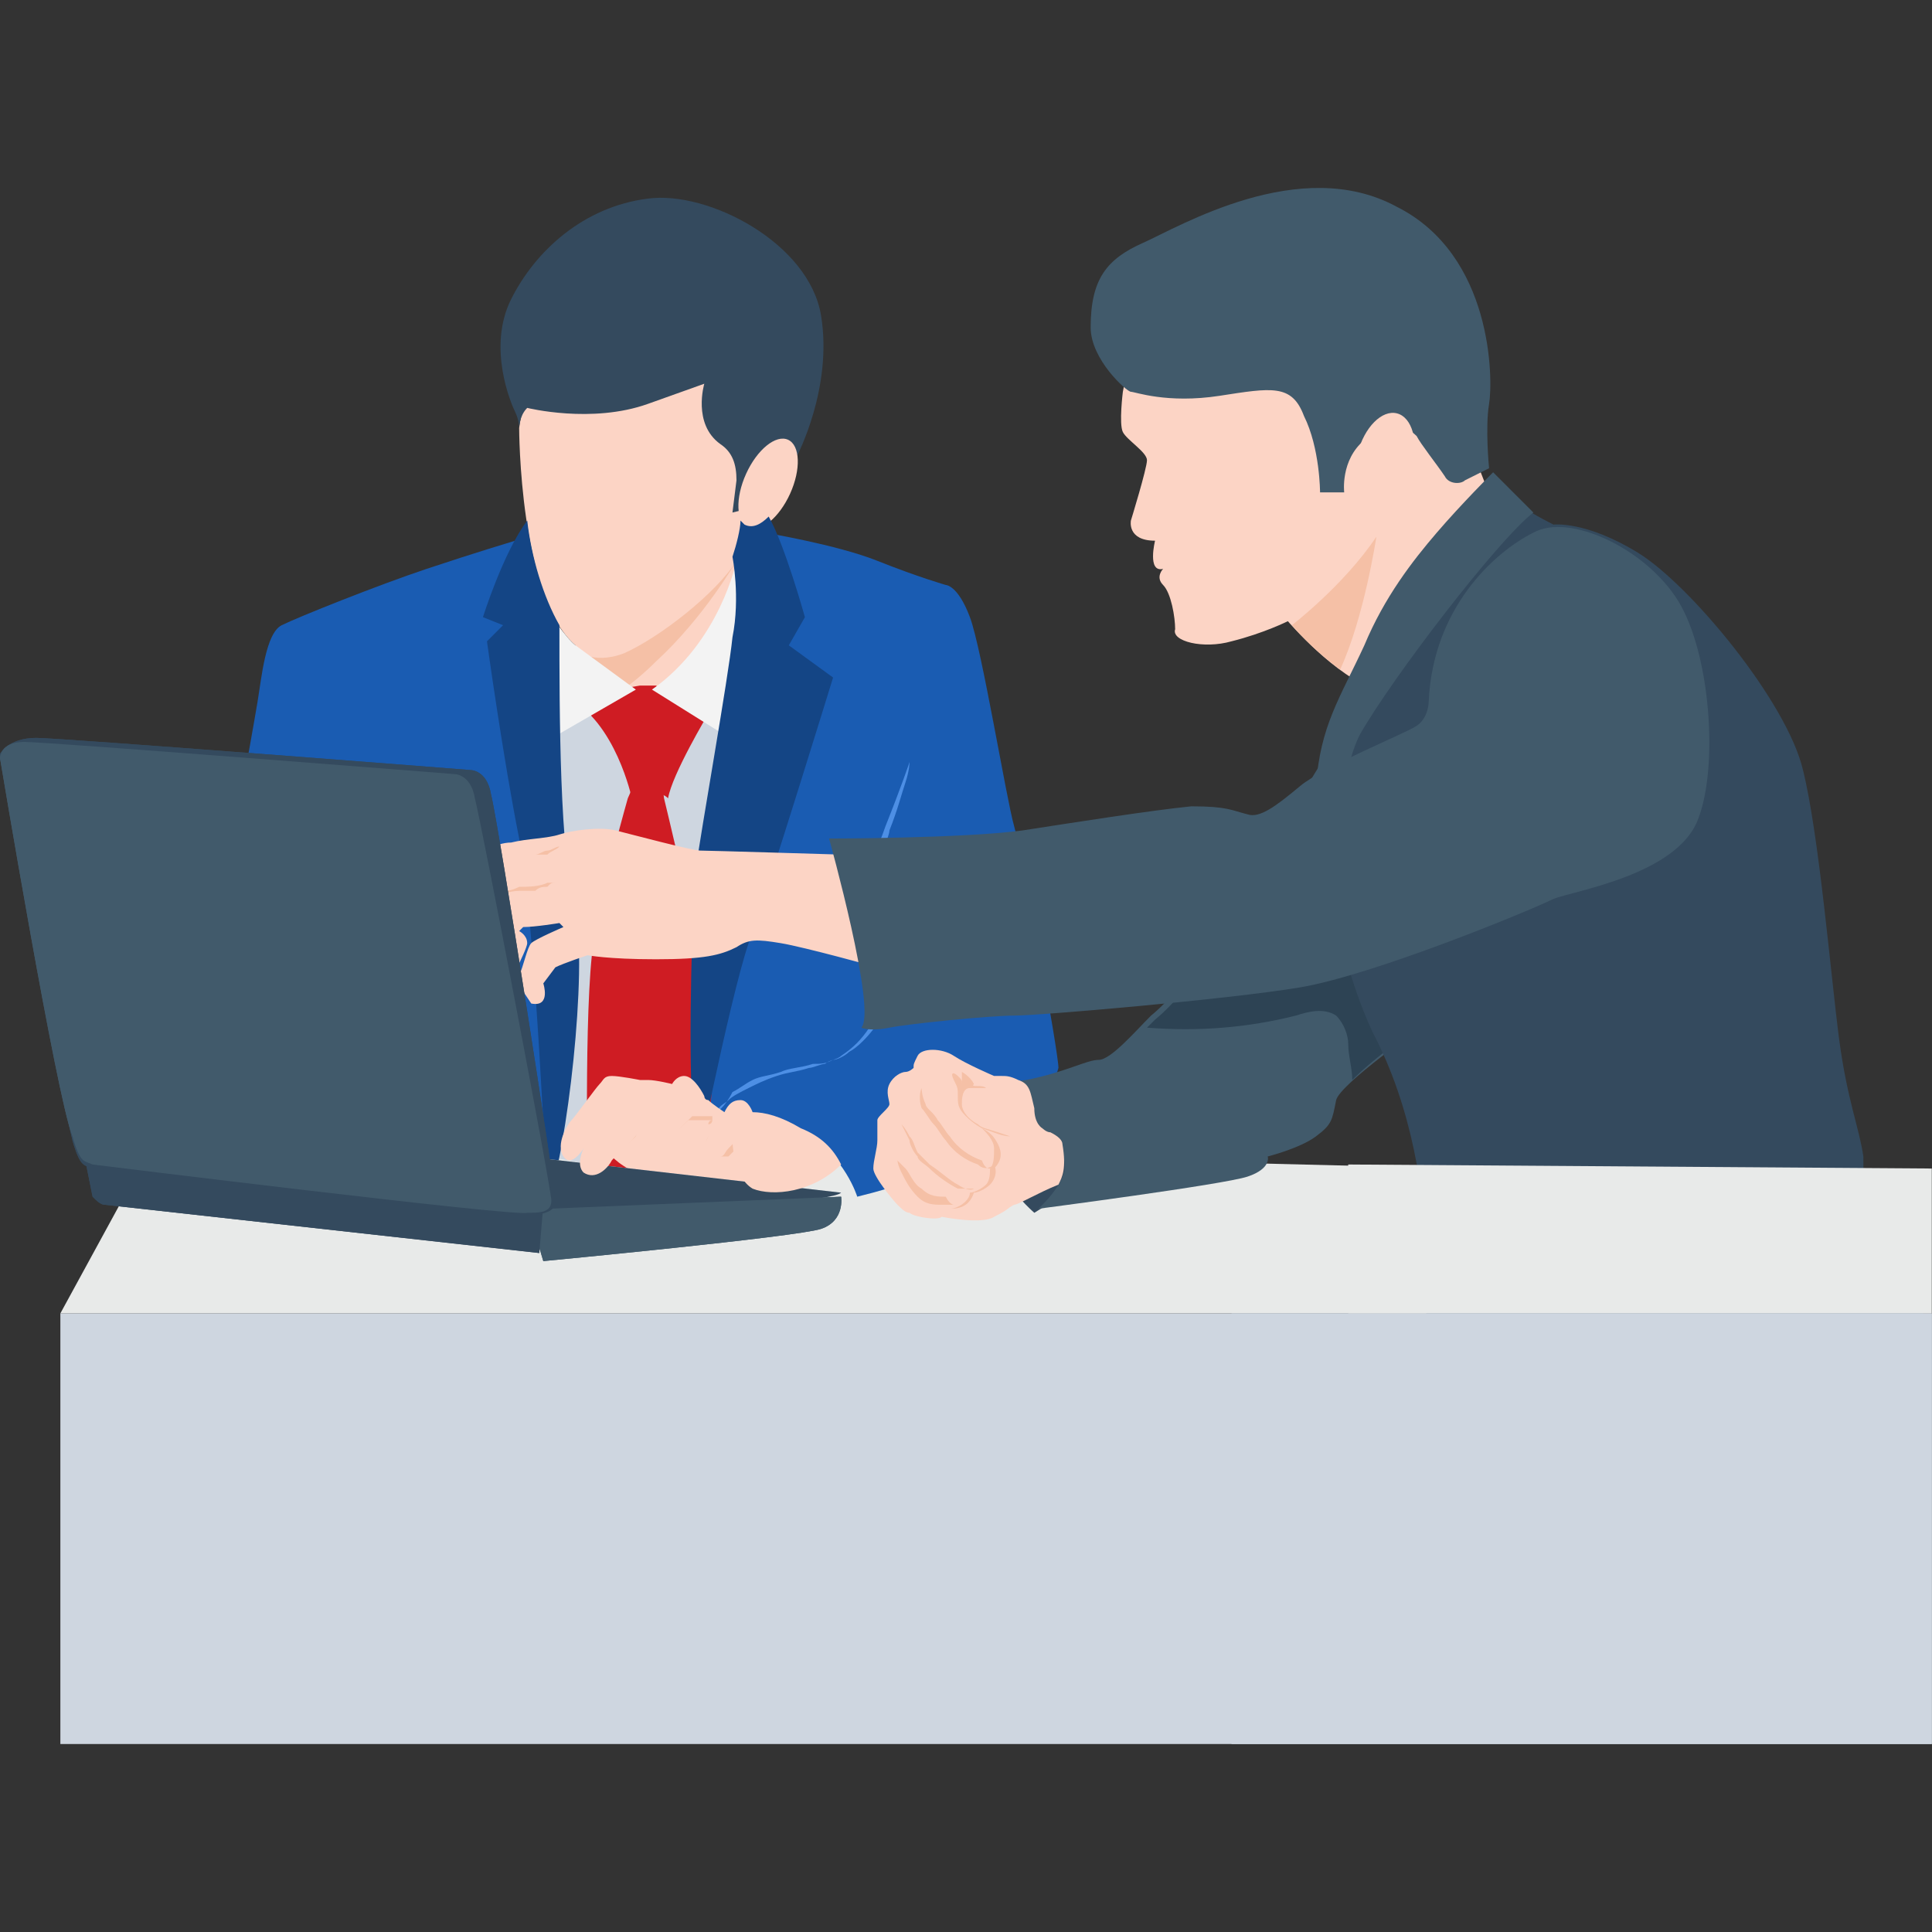 <?xml version="1.0" encoding="UTF-8"?> <svg xmlns="http://www.w3.org/2000/svg" viewBox="0 0 74 74" fill="none"><rect x="0" y="0" width="74" height="74" fill="#333333" stroke="none"/><g clip-path="url(#clip0_8130_14900)"><path d="M56.11 44.757L6.012 43.524L2.312 50.306H56.11V44.757Z" fill="#E8EAE9"></path><path d="M19.731 20.71C19.731 20.71 18.189 21.172 16.34 21.789C14.49 22.406 11.407 23.639 10.79 23.947C10.174 24.255 10.019 25.951 9.865 26.876C9.711 27.801 9.403 29.496 9.403 29.496L10.636 43.062L20.964 43.832C20.964 43.832 20.656 30.267 20.347 26.876C20.039 23.485 19.731 20.71 19.731 20.71Z" fill="#1A5CB2"></path><path d="M19.885 16.394C19.885 16.394 19.885 22.868 22.043 24.718L23.431 28.418L27.901 25.951C27.901 25.951 28.055 22.714 28.209 21.635C28.517 20.556 28.672 19.477 28.672 19.477L29.905 13.157C29.905 13.311 20.502 11.307 19.885 16.394Z" fill="#FCD4C5"></path><path d="M28.055 19.631L28.672 19.477C28.672 19.477 28.98 18.398 29.442 17.627C29.905 17.01 30.522 17.473 30.522 17.473C30.522 17.473 31.909 14.852 31.447 12.078C30.984 9.303 27.13 7.299 24.818 7.607C22.352 7.915 20.502 9.611 19.577 11.461C18.652 13.311 19.577 15.469 19.731 15.777C19.885 16.086 19.885 16.394 19.885 16.394C19.885 16.394 19.885 15.931 20.194 15.623C20.194 15.623 22.66 16.24 24.818 15.469L26.976 14.698C26.976 14.698 26.514 16.24 27.593 17.011C28.055 17.319 28.209 17.781 28.209 18.398L28.055 19.631Z" fill="#344A5E"></path><path d="M30.262 18.911C30.685 17.981 30.65 17.056 30.185 16.844C29.72 16.633 29 17.216 28.578 18.146C28.155 19.076 28.19 20.001 28.655 20.213C29.12 20.424 29.84 19.841 30.262 18.911Z" fill="#FCD4C5"></path><path d="M28.209 21.481C27.439 22.714 25.28 24.41 23.893 25.026C22.66 25.488 22.043 24.872 22.043 24.872L22.814 27.03C23.431 26.722 24.201 26.259 25.127 25.334C26.976 23.639 28.209 21.481 28.209 21.481Z" fill="#F5C0A6"></path><path d="M20.964 44.295L27.439 45.528L29.288 26.568L25.126 26.413H24.51L20.348 26.568L20.964 44.295Z" fill="#CED6E0"></path><path d="M27.13 27.338C27.13 27.338 25.743 29.651 25.589 30.576C25.28 30.267 24.818 30.421 24.201 30.576C24.201 30.576 23.585 27.646 21.735 26.722L24.51 26.259H25.126L27.13 27.338Z" fill="#CF1C23"></path><path d="M25.126 28.109L25.434 30.576C25.434 30.576 26.668 35.662 26.976 37.666C27.438 39.67 27.438 45.682 27.438 45.682L22.506 45.22C22.506 45.22 22.351 37.512 22.814 35.663C23.122 33.813 24.047 30.576 24.047 30.576L25.126 28.109Z" fill="#CF1C23"></path><path d="M28.209 21.481C28.209 21.481 27.593 24.564 24.972 26.413L28.672 28.726L28.826 22.56L28.209 21.481ZM22.043 24.718L24.355 26.413L20.348 28.726L19.731 21.327C19.885 21.481 21.273 24.101 22.043 24.718Z" fill="#F3F3F3"></path><path d="M20.964 46.145C20.964 46.145 20.502 35.2 19.885 32.117C19.269 29.034 18.652 24.564 18.652 24.564L19.269 23.947L18.498 23.639C18.498 23.639 19.269 21.172 20.194 19.939C20.348 21.327 20.81 22.868 21.427 23.947C21.427 27.338 21.427 32.733 22.043 34.892C22.506 37.204 21.735 43.986 20.964 46.145Z" fill="#144585"></path><path d="M29.288 20.402C29.288 20.402 32.063 20.864 33.605 21.481C35.146 22.097 36.225 22.406 36.225 22.406C36.225 22.406 36.688 22.406 37.15 23.639C37.612 24.872 38.538 30.576 38.846 31.654C39.154 32.734 40.541 40.287 40.541 40.904C40.387 41.52 39.154 44.295 32.834 45.836C32.834 45.836 32.371 44.295 30.83 43.37C29.134 42.445 28.209 42.907 28.209 42.907L27.13 43.215L29.288 20.402Z" fill="#1A5CB2"></path><path d="M31.909 25.951C31.909 25.951 29.442 33.967 28.672 36.125C27.901 38.437 26.514 45.528 26.514 45.528C26.514 45.528 26.668 44.603 26.514 42.291C26.36 39.979 26.514 34.429 26.668 33.196C26.822 31.963 27.901 25.951 28.055 24.41C28.363 22.868 28.055 21.327 28.055 21.327C28.209 20.864 28.363 20.248 28.363 19.939L28.517 20.094C28.826 20.248 29.134 20.094 29.442 19.785C30.059 20.864 30.83 23.639 30.83 23.639L30.213 24.718L31.909 25.951Z" fill="#144585"></path><path d="M27.439 42.599C27.593 42.291 27.747 42.291 27.901 42.137C28.055 41.983 28.363 41.828 28.672 41.674C28.98 41.52 29.288 41.366 29.751 41.212C30.213 41.057 30.521 41.057 30.984 40.904C31.138 40.904 31.446 40.749 31.601 40.749C31.755 40.595 32.063 40.595 32.217 40.441C32.679 40.133 32.988 39.825 33.296 39.362C33.45 39.208 33.45 38.9 33.45 38.591V37.666C33.296 36.587 33.296 35.508 33.296 34.429C33.296 33.967 33.296 33.35 33.45 32.888C33.605 32.425 33.759 32.117 33.913 31.654C34.529 30.113 34.838 29.188 34.838 29.188C34.838 29.188 34.838 29.496 34.684 29.959C34.529 30.421 34.375 31.038 34.067 31.808C34.067 31.963 33.913 32.271 33.913 32.425C33.913 32.58 33.758 32.888 33.758 33.042C33.604 33.504 33.604 33.967 33.604 34.429V35.971C33.604 36.433 33.758 37.05 33.758 37.512V38.437C33.758 38.745 33.604 39.054 33.604 39.208C33.296 39.67 32.834 40.133 32.525 40.287C32.371 40.441 32.063 40.595 31.909 40.595C31.6 40.749 31.446 40.749 31.138 40.749C30.675 40.904 30.213 40.904 29.905 41.058C29.442 41.212 29.134 41.212 28.826 41.366C28.517 41.52 28.363 41.674 28.055 41.828C27.747 42.445 27.439 42.599 27.439 42.599Z" fill="#4D8FE5"></path><path d="M22.814 43.216C22.814 43.216 22.968 44.295 24.355 44.911C25.743 45.528 29.597 45.374 29.597 45.374C29.597 45.374 28.209 42.907 27.285 42.445C26.36 41.983 25.28 41.828 25.28 41.828L22.814 43.216Z" fill="#FCD4C5"></path><path d="M25.434 43.524L25.28 43.678V43.833C25.126 43.987 25.126 44.141 24.972 44.295L24.818 44.449H24.664L24.509 44.295V44.141C24.509 43.986 24.664 43.833 24.664 43.678V43.062C24.509 43.37 24.201 43.678 24.047 43.832C23.893 43.986 23.893 44.141 23.739 44.295C23.893 44.141 23.893 43.986 24.047 43.832L24.509 43.37C24.355 43.524 24.355 43.678 24.355 43.986V44.295H24.818C24.972 44.295 24.972 44.141 25.126 44.141C25.28 43.986 25.434 43.832 25.434 43.678V43.524H25.434C25.589 43.678 25.434 43.678 25.434 43.524C25.897 43.37 26.051 43.216 26.36 42.907H27.284C27.284 42.907 27.284 43.062 27.13 43.062V43.524C26.976 43.833 26.976 43.987 26.822 44.295H27.901L28.209 43.987C28.209 43.833 28.363 43.833 28.363 43.678V45.22V43.37L28.209 43.524C28.209 43.678 28.055 43.833 27.901 43.987C27.747 44.141 27.747 44.295 27.593 44.295H26.822C26.976 43.987 27.13 43.833 27.13 43.524V43.062C27.13 43.062 27.13 42.907 27.284 42.907V42.599H26.051L25.743 42.907C25.743 43.216 25.589 43.37 25.434 43.524Z" fill="#F5C0A6"></path><path d="M40.85 45.682L39.617 46.453C39.617 46.453 37.459 44.603 37.921 42.907C38.383 41.212 41.62 43.216 40.85 45.682Z" fill="#344A5E"></path><path d="M54.414 39.362C54.414 39.362 51.331 41.52 51.177 42.137C51.023 42.907 51.023 43.062 50.407 43.524C49.79 43.986 48.557 44.295 48.557 44.295C48.557 44.295 48.711 44.757 47.786 45.066C46.861 45.374 39.77 46.298 39.77 46.298C39.77 46.298 41.158 45.066 40.695 44.294C40.233 43.37 36.533 42.291 36.533 42.291C36.533 42.291 37.766 41.52 39.308 41.366C40.849 41.057 41.62 40.595 42.083 40.595C42.545 40.595 43.47 39.516 44.087 38.9C44.857 38.283 45.936 36.895 45.936 36.895L50.715 29.034L54.414 39.362Z" fill="#415A6B"></path><path d="M52.411 33.967C50.869 33.812 49.482 33.812 47.941 33.812L46.091 37.05C46.091 37.05 45.011 38.437 44.241 39.054L43.932 39.362C45.937 39.516 47.786 39.362 49.636 38.9C50.099 38.745 50.715 38.591 51.178 38.9C51.486 39.208 51.64 39.67 51.64 39.979C51.64 40.441 51.794 40.904 51.794 41.366C52.719 40.441 54.261 39.362 54.261 39.362L52.411 33.967Z" fill="#2D4354"></path><path d="M43.316 13.465L43.008 15.006C43.008 15.006 42.853 16.24 43.008 16.548C43.162 16.856 43.932 17.319 43.932 17.627C43.932 17.936 43.316 19.939 43.316 19.939C43.316 19.939 43.161 20.71 44.241 20.71C44.241 20.71 43.932 21.943 44.549 21.789C44.549 21.789 44.241 22.097 44.549 22.406C44.857 22.714 45.011 23.639 45.011 24.101C44.857 24.564 46.09 24.872 47.169 24.564C48.403 24.256 49.328 23.793 49.328 23.793C49.328 23.793 51.177 25.951 52.719 26.413L54.414 26.722L58.422 21.327C58.422 21.327 56.727 18.86 56.418 17.01C56.419 15.315 45.166 12.694 43.316 13.465Z" fill="#FCD4C5"></path><path d="M49.482 23.947C49.482 23.947 50.253 24.872 51.332 25.642C52.257 23.639 52.719 20.556 52.719 20.556C51.486 22.406 49.482 23.947 49.482 23.947Z" fill="#F5C0A6"></path><path d="M73.992 52.619H54.415C54.415 52.619 55.648 45.374 52.565 39.516C50.715 35.508 50.561 30.575 51.023 28.88C51.486 27.03 58.268 19.323 58.268 19.323C58.268 19.477 59.502 20.093 59.502 20.093C59.502 20.093 60.734 19.939 62.739 21.172C64.743 22.405 68.442 26.876 69.059 29.496C69.675 31.963 70.138 37.512 70.446 39.825C70.754 42.137 71.217 43.216 71.371 44.295C71.371 45.374 71.371 45.682 71.833 46.145C72.142 46.453 74.146 50.306 73.992 52.619Z" fill="#344A5E"></path><path d="M51.486 36.279C51.486 36.279 50.869 30.422 52.102 28.109C53.336 25.951 57.344 20.71 58.731 19.631L57.19 18.089C57.19 18.089 55.956 19.323 55.032 20.402C54.106 21.481 53.028 22.868 52.257 24.718C51.332 26.722 50.561 27.801 50.407 30.113C50.252 32.271 51.486 36.279 51.486 36.279Z" fill="#415A6B"></path><path d="M33.605 37.05C33.605 37.05 30.83 36.279 29.905 36.125C28.98 35.971 28.672 35.971 28.209 36.279C27.593 36.587 26.976 36.742 25.126 36.742C23.276 36.742 22.506 36.587 22.506 36.587C22.506 36.587 21.581 36.895 21.273 37.05L20.81 37.666C20.81 37.666 21.118 38.591 20.348 38.437L20.04 37.974C20.04 37.974 19.731 37.666 19.885 37.358C20.039 37.05 20.194 36.279 20.348 36.125C20.502 35.971 21.581 35.508 21.581 35.508L21.427 35.354C21.427 35.354 20.502 35.508 20.039 35.508L19.885 35.662C19.885 35.662 20.193 35.816 20.193 36.125C20.193 36.279 19.885 36.895 19.885 36.895C19.885 36.895 19.268 36.741 19.114 36.433C18.96 36.125 18.344 32.733 18.344 32.733C18.344 32.733 18.96 32.271 19.577 32.271C20.194 32.117 20.964 32.117 21.427 31.963C21.889 31.808 22.968 31.654 23.585 31.808C24.201 31.963 26.514 32.579 26.822 32.579C27.13 32.579 32.217 32.733 32.217 32.733L33.605 37.05Z" fill="#FCD4C5"></path><path d="M18.344 34.429C18.498 34.275 18.652 34.275 18.806 34.275C18.96 34.275 19.114 34.121 19.269 34.121C19.423 34.121 19.577 34.121 19.885 33.967C20.194 33.967 20.656 33.967 20.964 33.812H21.427H21.273C21.118 33.812 21.118 33.812 20.964 33.967C20.81 33.967 20.656 33.967 20.502 34.121H19.885C19.577 34.121 19.115 34.275 18.806 34.275C18.498 34.275 18.344 34.429 18.344 34.429ZM21.427 32.425C21.273 32.425 21.119 32.58 20.964 32.58C20.81 32.58 20.656 32.734 20.502 32.734H19.269C19.115 32.734 18.961 32.734 18.806 32.888C18.498 33.042 18.344 33.042 18.344 33.042H18.498C18.652 33.042 18.652 32.888 18.806 32.888C18.961 32.888 19.115 32.734 19.269 32.734H20.964C21.118 32.58 21.273 32.58 21.427 32.425Z" fill="#F5C0A6"></path><path d="M31.755 32.117C31.755 32.117 33.605 38.745 32.988 39.362C32.988 39.362 33.296 39.516 34.067 39.362C34.838 39.208 37.921 38.9 38.846 38.9C39.771 38.9 47.016 38.283 49.79 37.82C52.565 37.358 58.577 34.892 59.502 34.429C60.273 34.121 64.281 33.504 65.051 31.346C65.822 29.342 65.513 25.026 64.281 23.022C63.047 21.018 60.118 19.631 58.731 20.402C57.19 21.172 54.877 23.33 54.723 26.876C54.723 26.876 54.723 27.492 54.261 27.801C53.798 28.109 50.715 29.342 49.791 30.113C48.865 30.884 48.249 31.346 47.786 31.192C47.17 31.038 47.016 30.884 45.629 30.884C44.087 31.038 41.158 31.5 39.154 31.809C36.842 32.117 31.755 32.117 31.755 32.117Z" fill="#415A6B"></path><path d="M32.217 45.682L17.419 43.986L16.186 46.761C14.953 46.915 31.601 46.299 32.217 45.682Z" fill="#CED6E0"></path><path d="M20.348 46.761L20.964 46.299L32.217 45.836C32.217 45.836 32.371 46.761 31.447 47.069C30.522 47.377 20.81 48.303 20.81 48.303L20.348 46.761Z" fill="#415A6B"></path><path d="M3.237 44.295L20.81 46.145L20.656 47.994L4.008 46.145C3.854 46.145 3.7 45.99 3.546 45.836L3.237 44.295Z" fill="#344A5E"></path><path d="M0 28.88C0 28.88 0.308 28.263 1.387 28.263C2.312 28.263 18.035 29.496 18.035 29.496C18.035 29.496 18.652 29.496 18.806 30.421C19.115 31.654 21.273 45.528 21.273 45.99C21.273 46.453 20.81 46.453 20.348 46.607C19.885 46.761 3.545 44.757 3.545 44.757C3.237 44.603 3.083 44.757 2.775 43.678C2.312 41.828 0 28.88 0 28.88Z" fill="#344A5E"></path><path d="M0 29.034C0 29.034 0 28.417 0.925 28.417C1.85 28.417 17.419 29.651 17.419 29.651C17.419 29.651 18.035 29.651 18.189 30.575C18.498 31.808 21.118 45.528 21.118 45.99C21.118 46.453 20.656 46.453 20.194 46.453C19.731 46.607 3.545 44.603 3.545 44.603C3.237 44.449 3.083 44.603 2.775 43.524C2.158 41.983 0 29.034 0 29.034ZM50.561 18.86H51.486C51.486 18.86 51.332 17.627 52.257 16.856C53.027 16.085 53.798 16.239 54.261 16.702C54.415 17.01 55.031 17.781 55.34 18.243C55.494 18.552 55.956 18.552 56.11 18.398L57.035 17.935C57.035 17.935 56.881 16.394 57.035 15.469C57.19 14.544 57.19 9.765 53.49 7.915C49.79 5.911 45.166 8.686 43.779 9.303C42.391 9.919 41.775 10.69 41.775 12.54C41.775 13.773 43.162 15.006 43.316 15.006C43.47 15.006 44.703 15.469 46.707 15.161C48.711 14.852 49.482 14.698 49.944 15.931C50.561 17.165 50.561 18.86 50.561 18.86Z" fill="#415A6B"></path><path d="M32.217 45.682L17.419 43.986L16.186 46.761C14.953 46.915 31.601 46.299 32.217 45.682Z" fill="#344A5E"></path><path d="M20.348 46.761L20.964 46.299L32.217 45.836C32.217 45.836 32.371 46.761 31.447 47.069C30.522 47.377 20.81 48.303 20.81 48.303L20.348 46.761Z" fill="#415A6B"></path><path d="M3.237 44.295L20.81 46.145L20.656 47.994L4.008 46.145C3.854 46.145 3.7 45.99 3.546 45.836L3.237 44.295Z" fill="#344A5E"></path><path d="M0 28.88C0 28.88 0.308 28.263 1.387 28.263C2.312 28.263 18.035 29.496 18.035 29.496C18.035 29.496 18.652 29.496 18.806 30.421C19.115 31.654 21.273 45.528 21.273 45.99C21.273 46.453 20.81 46.453 20.348 46.607C19.885 46.761 3.545 44.757 3.545 44.757C3.237 44.603 3.083 44.757 2.775 43.678C2.312 41.828 0 28.88 0 28.88Z" fill="#344A5E"></path><path d="M0 29.034C0 29.034 0 28.417 0.925 28.417C1.85 28.417 17.419 29.651 17.419 29.651C17.419 29.651 18.035 29.651 18.189 30.575C18.498 31.808 21.118 45.528 21.118 45.99C21.118 46.453 20.656 46.453 20.194 46.453C19.731 46.607 3.545 44.603 3.545 44.603C3.237 44.449 3.083 44.603 2.775 43.524C2.158 41.983 0 29.034 0 29.034Z" fill="#415A6B"></path><path d="M54.09 17.896C54.346 16.907 54.087 15.984 53.511 15.834C52.934 15.684 52.258 16.364 52.001 17.353C51.744 18.341 52.003 19.265 52.58 19.414C53.157 19.564 53.833 18.884 54.09 17.896Z" fill="#FCD4C5"></path><path d="M40.541 45.374C39.77 45.682 38.999 46.145 38.845 46.145C38.537 46.299 38.691 46.299 38.075 46.607C37.612 46.915 36.071 46.607 36.071 46.607C35.916 46.761 34.992 46.607 34.837 46.453C34.683 46.453 34.529 46.298 34.375 46.145C34.221 45.99 33.45 45.066 33.45 44.757C33.45 44.449 33.605 43.986 33.605 43.678V42.907C33.605 42.753 34.067 42.445 34.067 42.291C34.067 42.136 33.913 41.828 34.067 41.52C34.221 41.212 34.529 41.057 34.684 41.057C34.838 41.057 34.992 40.903 34.992 40.903C34.992 40.749 34.992 40.749 35.146 40.441C35.3 40.133 36.071 40.133 36.533 40.441C36.996 40.749 38.075 41.212 38.075 41.212H38.383C38.537 41.212 38.691 41.212 39 41.366C39.462 41.52 39.462 41.828 39.616 42.445C39.616 43.062 39.925 43.215 39.925 43.215C39.925 43.215 40.079 43.37 40.233 43.37C40.541 43.524 40.695 43.678 40.695 43.832C40.849 44.757 40.695 45.066 40.541 45.374Z" fill="#FCD4C5"></path><path d="M37.767 41.674H37.15C36.841 41.674 36.842 42.136 36.842 42.291C36.842 42.599 37.15 42.907 37.458 43.062C37.612 43.216 37.767 43.216 38.229 43.37L38.691 43.524C38.383 43.524 38.075 43.37 37.612 43.216C37.612 43.216 37.304 43.062 36.995 42.753C36.687 42.445 36.687 42.291 36.687 41.983C36.687 41.674 36.687 41.674 36.533 41.366C36.379 41.057 36.533 41.058 36.687 41.212C36.842 41.366 36.842 41.366 36.842 41.52V41.057C36.842 41.057 37.15 41.212 37.304 41.52C37.15 41.674 37.612 41.52 37.767 41.674Z" fill="#F5C0A6"></path><path d="M37.612 43.216C37.92 43.37 38.075 43.524 38.229 43.832C38.383 44.141 38.383 44.449 38.075 44.757V44.603C38.229 44.911 38.075 45.22 37.92 45.374C37.767 45.528 37.458 45.682 37.304 45.682C37.15 46.145 36.842 46.299 36.379 46.299C36.379 46.453 36.225 46.607 36.071 46.761C36.225 46.607 36.379 46.453 36.379 46.299C36.687 46.299 37.15 45.99 37.15 45.682C37.304 45.682 37.612 45.528 37.767 45.374C37.92 45.219 37.92 44.911 37.92 44.757C38.075 44.603 38.075 44.295 38.075 43.986C38.075 43.678 37.767 43.37 37.612 43.216Z" fill="#F5C0A6"></path><path d="M38.075 44.603C38.075 44.603 37.767 44.911 37.458 44.603C36.996 44.449 36.533 44.141 36.225 43.678C36.071 43.524 35.917 43.216 35.763 43.062C35.608 42.907 35.454 42.599 35.3 42.445C35.146 41.983 35.3 41.674 35.3 41.674C35.3 41.674 35.3 41.983 35.454 42.291C35.454 42.445 35.763 42.599 35.917 42.907C36.071 43.062 36.225 43.37 36.379 43.524C36.688 43.986 37.15 44.295 37.612 44.449C37.766 44.911 38.075 44.757 38.075 44.603ZM37.304 45.528H36.687C36.379 45.374 35.916 45.066 35.608 44.757C35.454 44.603 35.146 44.449 35.146 44.295C34.992 44.141 34.837 43.833 34.837 43.678L34.529 43.062C34.529 43.062 34.684 43.216 34.837 43.524C34.992 43.678 34.992 43.832 35.146 44.141L35.608 44.603C36.071 44.911 36.379 45.22 36.687 45.374C37.15 45.682 37.304 45.528 37.304 45.528ZM36.533 46.145H36.071C35.763 46.145 35.454 46.145 35.146 45.836C34.837 45.528 34.684 45.219 34.529 44.911C34.375 44.603 34.375 44.449 34.375 44.449L34.683 44.757C34.837 44.911 34.992 45.374 35.3 45.528C35.608 45.836 35.916 45.836 36.225 45.836C36.379 46.145 36.533 46.145 36.533 46.145Z" fill="#F5C0A6"></path><path d="M32.217 44.603C31.138 45.682 29.597 45.836 28.826 45.528C28.055 45.066 28.055 43.678 28.055 43.678C28.055 43.678 27.747 44.141 27.439 44.449C27.13 44.757 26.668 44.449 26.668 44.449L27.13 43.524C27.13 43.216 27.285 43.062 27.439 42.907V42.753H26.514L25.434 43.832C25.28 43.986 24.818 44.911 24.355 44.603C23.893 44.295 24.355 43.678 24.355 43.524L24.51 43.061C24.51 43.061 23.739 44.141 23.431 44.449C23.276 44.757 22.814 45.219 22.351 44.911C22.043 44.603 22.351 43.986 22.351 43.986C22.351 43.986 21.889 44.757 21.581 44.294C21.272 43.832 21.735 43.061 21.889 42.907C22.043 42.753 22.814 41.674 22.968 41.52C23.122 41.365 23.122 41.212 23.431 41.212C23.739 41.212 24.51 41.366 24.51 41.366H24.818C25.126 41.366 25.743 41.52 25.743 41.52C25.743 41.52 25.897 41.212 26.205 41.212C26.514 41.212 26.822 41.674 26.976 41.983C26.976 41.983 26.976 42.136 27.13 42.136C27.284 42.291 27.747 42.599 27.747 42.599C27.901 42.291 28.055 42.136 28.363 42.136C28.672 42.136 28.826 42.599 28.826 42.599C29.288 42.599 29.905 42.753 30.676 43.216C31.447 43.524 31.909 43.986 32.217 44.603Z" fill="#FCD4C5"></path><path d="M2.312 50.306H73.992V66.8H2.312V50.306Z" fill="#CED6E0"></path><path d="M51.64 44.603V50.306H73.992V44.757L51.64 44.603Z" fill="#E8EAE9"></path><path d="M47.169 50.306H73.992V66.8H47.169V50.306Z" fill="#CED6E0"></path></g><defs><clipPath id="clip0_8130_14900"><rect width="18.5" height="18.5" fill="white" transform="scale(4)"></rect></clipPath></defs></svg> 